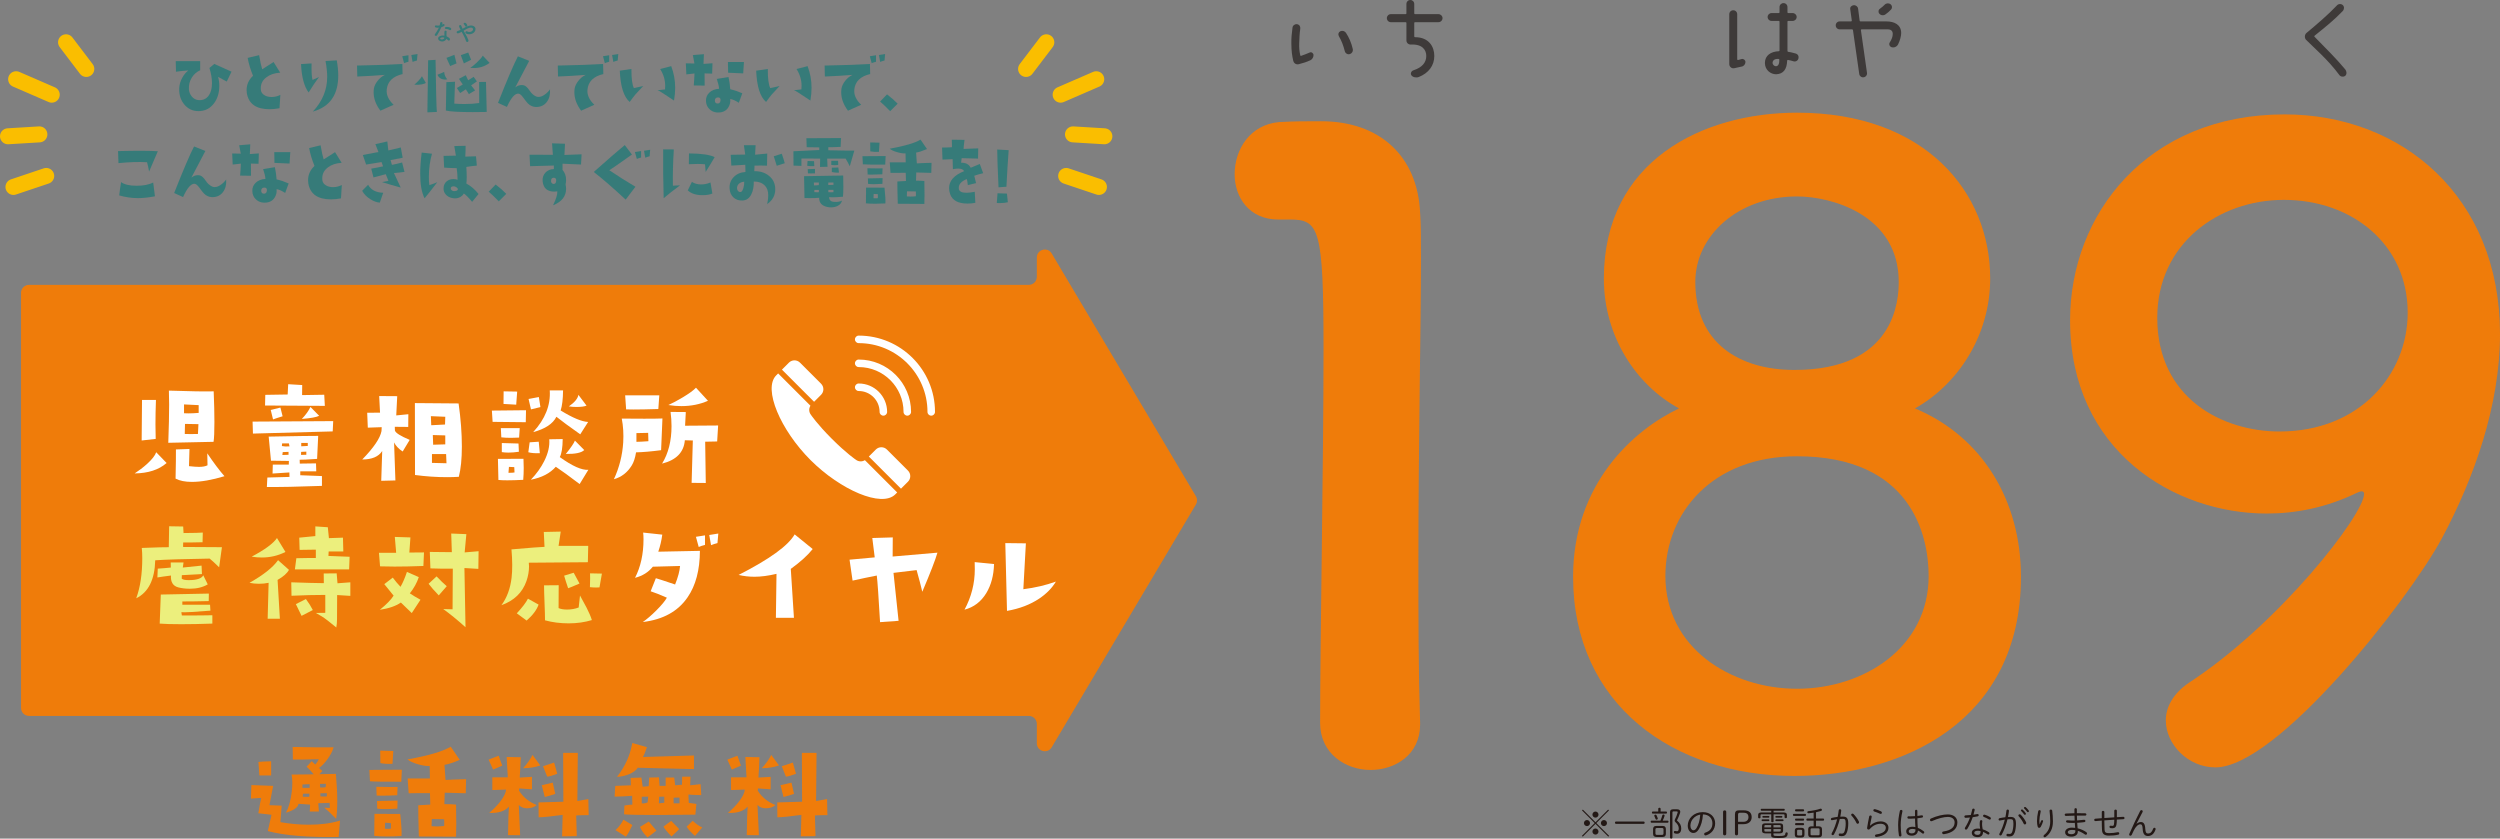 <?xml version="1.0" encoding="UTF-8"?><svg id="_イヤー_2" xmlns="http://www.w3.org/2000/svg" width="730.352" height="244.993" viewBox="0 0 730.352 244.993"><rect x="0" y="0" width="730.352" height="244.993" fill="#808080" stroke="none"/><g id="_イヤー_5"><g><path d="M349.381,144.993l-42.142-70.948c-1.211-2.039-4.339-1.18-4.339,1.192v5.65c0,1.288-1.045,2.333-2.333,2.333H8.477c-1.288,0-2.333,1.044-2.333,2.333v121.262c0,1.288,1.044,2.333,2.333,2.333H300.567c1.288,0,2.333,1.044,2.333,2.333v5.65c0,2.372,3.128,3.231,4.339,1.191l42.142-70.948c.436-.734,.436-1.649,0-2.383Z" fill="#ef7c0a"/><g><path d="M99.336,239.715l-.405,4.793c-8.957,.157-15.854-.416-20.693-1.722l1.08-4.76-3.848-.439c.359-2.161,.641-3.657,.844-4.49l-3.004,.203,.135-3.95,6.347,.236-1.081,5.638,3.579,.135-.372,4.827c2.836,.496,5.604,.743,8.304,.743,3.556,0,6.594-.405,9.115-1.215Zm-20.12-13.166h-3.443l-.27-3.949c.585-.09,1.823-.157,3.713-.203v4.152Zm18.972,12.659c-1.463-1.53-2.622-2.61-3.477-3.24l1.654,.067c-.023-.765-.045-1.261-.067-1.485l-3.308,.101,.169,2.431h-2.667l.102-2.025-3.41-.236c-.067,1.013-1.283,1.88-3.646,2.6,.81-1.485,1.372-3.488,1.688-6.009,.247-2.003,.236-3.713-.034-5.131,2.048-.022,4.197-.045,6.448-.067-.877-1.058-1.565-1.801-2.059-2.228l1.485-1.62,1.013,.979c.427-.404,.776-.922,1.046-1.553-3.894,.113-6.414,.146-7.561,.102l-.067-3.68c5.04,.113,9.024,.146,11.95,.102-.248,.99-.805,2.099-1.671,3.325-.867,1.227-1.728,2.132-2.583,2.717l.979,.878-.911,.945,4.861-.102c.27,2.926,.405,5.582,.405,7.967,0,2.228-.113,3.95-.338,5.165Zm-7.731-9.047v-1.08c-.158,.022-.856,.057-2.093,.102v.979h2.093Zm-.067,2.6v-.912c-.765,.024-1.395,.034-1.89,.034l-.068,.878c.518,.022,.934,.033,1.249,.033,.338,0,.574-.011,.709-.033Zm4.827-3.781l-1.755,.034,.068,1.046c.787,.022,1.328-.011,1.62-.101l.067-.98Zm.27,3.68v-.945l-1.89,.034v.911c.337,.022,.663,.034,.979,.034,.337,0,.641-.012,.911-.034Z" fill="#ef7c0a"/><path d="M117.397,224.861l-.169,3.511c-4.861,.022-7.911-.022-9.148-.135l-.169-3.309,9.486-.067Zm-.101,19.377c-1.531,.089-2.937,.135-4.22,.135-1.418,0-2.667-.057-3.747-.169l.067-6.447,7.528,.033c.338,3.129,.461,5.278,.372,6.448Zm-1.148-14.348l-.101,2.431c-1.801,.091-3.264,.136-4.389,.136-.653,0-1.193-.012-1.62-.034l-.102-2.566c3.511,.067,5.581,.079,6.211,.033Zm0,3.983l-.067,2.363c-1.395,.09-2.577,.135-3.544,.135-.968,0-1.745-.045-2.33-.135l-.067-2.228,6.009-.136Zm-1.249-14.481l-.236,3.747c-1.35,.067-2.532,0-3.545-.202l-.034-3.647,3.814,.102Zm-.709,22.684c.045-.427,.045-.967,0-1.62l-1.688-.102-.068,1.756c.9,.045,1.485,.033,1.755-.034Zm21.976-14.448l-.101,4.119-6.144-.169-.101,3.342c1.462,0,2.599,.045,3.409,.135,.045,2.206,.068,4.097,.068,5.672,0,1.553-.023,2.79-.068,3.713l-10.87-.067c-.135-4.658-.192-7.697-.169-9.114l3.511-.203c0-.473-.017-1.182-.05-2.127-.034-.944-.051-1.35-.051-1.215-2.071-.022-4.141-.011-6.211,.034l-.304-4.321h6.515l-.067-3.646c-.856,.067-1.992-.102-3.41-.507-1.418-.405-2.442-.878-3.072-1.418,6.144-1.101,10.351-2.34,12.625-3.713l2.633,3.849c-1.891,.81-3.376,1.294-4.456,1.451l.304,4.422c1.148-.089,3.15-.168,6.009-.236Zm-6.414,13.672c.045-.427,.045-1.08,0-1.958l-3.612-.067-.067,2.093c.518,.046,1.024,.067,1.519,.067,.743,0,1.462-.044,2.16-.135Z" fill="#ef7c0a"/><path d="M146.727,223.68c-.63,.248-1.519,.63-2.667,1.147-.586-1.237-1.024-2.205-1.317-2.902l2.937-1.148,1.047,2.903Zm10.06,11.512c-.721,.63-1.666,.944-2.836,.944-.99,0-1.789-.325-2.397-.979l.405,8.845-3.545-.034c.068-4.456,.157-7.235,.27-8.338-1.17,1.351-3.094,1.97-5.772,1.856,1.125-.945,2.138-1.969,3.039-3.072,1.192-1.485,1.823-2.734,1.89-3.747l-4.017,.136v-3.714h4.524l-.337-5.941,4.118,.068-.135,3.308c-.045,1.059-.102,1.936-.169,2.633l3.578-.202v3.646l-3.713-.27-.067,.642c1.148,1.868,2.87,3.274,5.165,4.22Zm1.046-11.579c-1.508,.54-3.185,.811-5.03,.811,1.147-1.216,2.07-2.51,2.768-3.883l2.262,3.072Zm14.144,14.516c-1.485,0-2.7,.033-3.646,.102l.169,6.042-4.288,.067,.169-6.278c-3.286,.45-5.626,.687-7.021,.709l-.034-4.355,7.258-.202-.067-14.279h4.287l-.135,14.077,3.207-.574,.101,4.692Zm-9.756-6.212c-1.058,.384-2.082,.688-3.072,.912l-.877-3.443,3.207-.743,.742,3.274Zm.574-5.873c-1.306,.517-2.285,.799-2.937,.844l-1.215-3.038c1.26-.405,2.34-.765,3.241-1.08l.912,3.274Z" fill="#ef7c0a"/><path d="M204.863,232.288c-1.958-.045-3.207-.102-3.747-.169l.102,2.431,2.228,.304-.304,3.14c-4.411,.067-8.26,.101-11.545,.101-4.658,0-7.753-.067-9.283-.202l.102-2.565c1.058-.18,1.834-.271,2.329-.271l-.067-2.566c-1.666,.135-3.376,.214-5.131,.236l.203-3.14,4.557-.169-.067-2.16,3.14-.102,.371,2.667,1.755-.135,.169-2.532,2.836-.067,.169,2.498h1.789v-2.431h2.498l.27,2.262,1.992-.168,.067-2.363h2.431l-.102,2.531,3.039-.337,.202,3.207Zm-20.119,8.743c-.653,1.44-1.283,2.577-1.89,3.409l-3.039-1.924c1.058-.99,1.823-2.015,2.296-3.072l2.633,1.587Zm17.993-16.339l-16.44-.405c-.473,.788-1.373,1.44-2.7,1.958-1.103,.428-2.217,.664-3.342,.709,2.385-3.061,3.871-6.357,4.456-9.891l4.287,1.215c-.473,1.395-.867,2.353-1.182,2.869l14.921-.439v3.983Zm-10.971,17.959c-.991,.81-1.856,1.475-2.599,1.991-1.081-1.08-1.812-2.103-2.194-3.071l2.566-1.553,2.228,2.633Zm-2.397-9.925l-1.891,.034v1.924c.135,.022,.281,.034,.439,.034,.382,0,.81-.102,1.283-.305l.169-1.688Zm4.692,1.789v-1.789l-1.485,.034-.101,1.924c.18-.022,.709-.078,1.586-.169Zm4.355,7.697l-2.228,2.16c-1.328-1.373-2.116-2.341-2.363-2.903l2.262-1.654c.157,.181,.934,.98,2.33,2.397Zm.101-7.528v-1.688l-1.722,.033v1.654c.427-.022,1.001-.022,1.722,0Zm6.65,7.021l-2.127,2.498c-1.238-1.08-2.048-1.98-2.431-2.7l1.755-1.722c1.148,1.058,2.082,1.699,2.802,1.924Z" fill="#ef7c0a"/><path d="M216.47,223.68c-.63,.248-1.519,.63-2.667,1.147-.585-1.237-1.024-2.205-1.316-2.902l2.937-1.148,1.047,2.903Zm10.06,11.512c-.721,.63-1.666,.944-2.836,.944-.99,0-1.789-.325-2.396-.979l.405,8.845-3.545-.034c.068-4.456,.157-7.235,.27-8.338-1.17,1.351-3.094,1.97-5.772,1.856,1.125-.945,2.138-1.969,3.038-3.072,1.192-1.485,1.823-2.734,1.89-3.747l-4.017,.136v-3.714h4.523l-.337-5.941,4.118,.068-.135,3.308c-.045,1.059-.102,1.936-.169,2.633l3.578-.202v3.646l-3.713-.27-.067,.642c1.148,1.868,2.87,3.274,5.165,4.22Zm1.046-11.579c-1.508,.54-3.185,.811-5.03,.811,1.147-1.216,2.07-2.51,2.768-3.883l2.262,3.072Zm14.144,14.516c-1.485,0-2.7,.033-3.646,.102l.169,6.042-4.288,.067,.169-6.278c-3.286,.45-5.627,.687-7.021,.709l-.034-4.355,7.258-.202-.067-14.279h4.287l-.135,14.077,3.207-.574,.101,4.692Zm-9.756-6.212c-1.058,.384-2.082,.688-3.072,.912l-.877-3.443,3.207-.743,.742,3.274Zm.574-5.873c-1.306,.517-2.285,.799-2.937,.844l-1.215-3.038c1.26-.405,2.34-.765,3.241-1.08l.912,3.274Z" fill="#ef7c0a"/></g><g><path d="M470.088,244.184l-.237,.236-3.741-3.731-3.723,3.731-.236-.236,3.722-3.732-3.702-3.702,.237-.236,3.702,3.702,3.702-3.702,.236,.236-3.702,3.702,3.742,3.732Zm-5.578-3.732c0,.484-.405,.889-.889,.889s-.889-.404-.889-.889c0-.483,.405-.888,.889-.888s.889,.404,.889,.888Zm2.478-2.478c0,.483-.404,.889-.889,.889-.483,0-.888-.405-.888-.889s.404-.889,.888-.889c.484,0,.889,.405,.889,.889Zm0,4.956c0,.483-.404,.889-.889,.889-.483,0-.888-.405-.888-.889s.404-.889,.888-.889c.484,0,.889,.405,.889,.889Zm2.478-2.478c0,.484-.405,.889-.889,.889s-.889-.404-.889-.889c0-.483,.405-.888,.889-.888s.889,.404,.889,.888Z" fill="#231815"/><path d="M480.156,239.997c.218,0,.316,.168,.316,.346,0,.168-.099,.346-.316,.346h-8.046c-.207,0-.315-.178-.315-.346,0-.178,.108-.346,.315-.346h8.046Z" fill="#231815"/><path d="M487.164,239.741c.188,0,.286,.147,.286,.306,0,.148-.099,.306-.286,.306h-4.67c-.188,0-.276-.157-.276-.306,0-.158,.089-.306,.276-.306h2.587c.227-.523,.425-1.097,.543-1.53,.049-.188,.188-.267,.325-.267,.198,0,.405,.168,.336,.414-.128,.444-.325,.918-.543,1.383h1.422Zm-.444-2.666c.188,0,.286,.148,.286,.306,0,.148-.099,.307-.286,.307h-3.86c-.188,0-.276-.158-.276-.307,0-.157,.089-.306,.276-.306h1.58v-.79c0-.207,.178-.316,.346-.316,.178,0,.345,.108,.345,.316v.79h1.59Zm-2.765,7.443c-.642-.01-1.017-.246-1.026-.928v-1.382c0-.572,.276-.928,1.026-.928h1.688c.75,0,1.026,.355,1.026,.928v1.382c0,.573-.276,.928-1.026,.928h-1.688Zm.326-5.538c.02,.05,.02,.099,.02,.139,0,.217-.178,.355-.355,.355-.128,0-.257-.079-.306-.247-.089-.267-.197-.562-.316-.78-.029-.059-.039-.108-.039-.158,0-.188,.168-.306,.336-.306,.128,0,.246,.06,.325,.197,.099,.197,.257,.543,.336,.8Zm1.214,4.927c.326,0,.475-.108,.484-.444v-1.126c0-.315-.129-.444-.484-.444h-1.392c-.355,0-.483,.129-.483,.444v1.126c0,.315,.128,.444,.483,.444h1.392Zm4.443-7.483c.622,0,.938,.296,.938,.731,0,.108-.029,.237-.069,.365-.236,.721-.543,1.461-.908,2.172,.929,.78,1.254,1.441,1.254,2.33,0,1.007-.444,1.55-1.204,1.55-.228,0-.444-.029-.672-.099-.197-.05-.286-.207-.286-.365,0-.178,.118-.355,.336-.355,.039,0,.079,.01,.118,.019,.168,.04,.316,.069,.494,.069,.296,0,.493-.237,.493-.819,0-.632-.276-1.215-.947-1.826-.168-.148-.247-.307-.247-.484,0-.118,.039-.247,.108-.385,.306-.593,.572-1.264,.74-1.876,.021-.079,.04-.147,.04-.197,0-.148-.099-.217-.326-.217h-.839c-.286,0-.375,.089-.375,.365v7.275c0,.208-.178,.316-.346,.316-.178,0-.355-.108-.355-.316v-7.385c0-.592,.257-.868,.938-.868h1.116Z" fill="#231815"/><path d="M493.058,241.212c0-2.083,1.748-3.959,4.384-3.959,2.261,0,3.623,1.412,3.623,3.277,0,1.728-1.076,3.022-2.636,3.505-.06,.019-.119,.029-.168,.029-.257,0-.405-.197-.405-.404,0-.178,.099-.346,.346-.425,1.353-.424,2.063-1.312,2.063-2.705,0-1.451-.968-2.576-2.765-2.607-.108,1.817-.572,3.327-1.204,4.324-.543,.859-1.036,1.096-1.6,1.096-.839,0-1.639-.74-1.639-2.132Zm2.518-2.844c-.425,.237-.79,.553-1.076,.938-.188,.246-.336,.513-.454,.8-.138,.365-.188,.721-.207,1.105,0,.819,.404,1.343,.858,1.343,.316,0,.603-.129,.929-.651,.562-.909,.977-2.251,1.086-3.92-.405,.069-.78,.188-1.136,.385Z" fill="#231815"/><path d="M503.379,237.203c0-.296,.178-.464,.465-.464,.276,0,.464,.168,.464,.464v6.368c0,.296-.188,.474-.464,.474-.287,0-.465-.178-.465-.474v-6.368Z" fill="#231815"/><path d="M509.397,236.73c1.609,0,2.34,.731,2.34,2.004,0,1.225-.898,2.044-2.399,2.044h-1.579v2.794c0,.296-.189,.474-.454,.474-.287,0-.455-.178-.455-.474v-5.607c0-.889,.336-1.234,1.185-1.234h1.362Zm-.06,3.347c.908,0,1.461-.513,1.461-1.343,0-.839-.444-1.293-1.401-1.293h-1.146c-.315,0-.493,.207-.493,.533v2.103h1.579Z" fill="#231815"/><path d="M517.452,236.849h-2.814c-.188,0-.276-.148-.276-.287,0-.147,.089-.286,.276-.286h6.486c.197,0,.286,.139,.286,.286,0,.139-.089,.287-.286,.287h-2.991v.503h2.952c.711,0,.947,.286,.947,.721v.682c0,.188-.168,.276-.346,.276-.167,0-.345-.089-.345-.276v-.593c0-.178-.079-.267-.365-.267h-2.844v2.063c0,.168-.168,.257-.336,.257-.178,0-.345-.089-.345-.257v-2.063h-2.774c-.286,0-.365,.089-.365,.267v.642c0,.188-.168,.276-.346,.276-.168,0-.346-.089-.346-.276v-.73c0-.435,.237-.721,.948-.721h2.883v-.503Zm-2.587,3.03c-.168,0-.247-.128-.247-.257,0-.128,.079-.257,.247-.257h1.797c.178,0,.257,.129,.257,.257,0,.129-.079,.257-.257,.257h-1.797Zm3.238,3.969c0,.306,.157,.385,1.56,.385,1.648,0,1.856-.128,1.925-.769,.021-.208,.178-.307,.336-.307,.188,0,.365,.129,.346,.365-.089,1.027-.543,1.304-2.597,1.304-1.975,0-2.241-.197-2.241-.819v-.543h-1.648c-.572-.01-1.017-.129-1.026-.79v-1.372c0-.533,.306-.78,1.026-.78h4.107c.731,0,1.026,.247,1.026,.78v1.372c0,.543-.296,.79-1.026,.79h-1.787v.385Zm-3.001-4.966c-.168,0-.247-.128-.247-.257,0-.128,.079-.257,.247-.257h1.56c.178,0,.257,.129,.257,.257,0,.129-.079,.257-.257,.257h-1.56Zm.77,2.152c-.326,0-.425,.089-.425,.315v.365h1.984v-.681h-1.56Zm-.425,1.175v.425c0,.227,.099,.315,.425,.315h1.56v-.74h-1.984Zm2.656-.494h2.122v-.365c0-.227-.089-.315-.435-.315h-1.688v.681Zm0,1.234h1.688c.247-.01,.425-.019,.435-.315v-.425h-2.122v.74Zm.79-4.067c-.168,0-.247-.128-.247-.257,0-.128,.079-.257,.247-.257h1.579c.168,0,.247,.129,.247,.257,0,.129-.079,.257-.247,.257h-1.579Zm0,.997c-.168,0-.247-.128-.247-.257,0-.128,.079-.257,.247-.257h1.915c.168,0,.257,.129,.257,.257,0,.129-.089,.257-.257,.257h-1.915Z" fill="#231815"/><path d="M524.059,238.368c-.188,0-.276-.157-.276-.306,0-.158,.089-.306,.276-.306h3.277c.188,0,.286,.147,.286,.306,0,.148-.099,.306-.286,.306h-3.277Zm1.204,6.309c-.582-.01-.918-.188-.928-.819v-1.204c0-.553,.267-.819,.928-.819h.958c.69,0,.938,.267,.938,.819v1.204c0,.553-.247,.819-.928,.819h-.968Zm-.592-7.641c-.189,0-.276-.158-.276-.307,0-.158,.088-.306,.276-.306h2.103c.188,0,.286,.147,.286,.306,0,.148-.099,.307-.286,.307h-2.103Zm0,2.715c-.189,0-.276-.158-.276-.307,0-.157,.088-.306,.276-.306h2.103c.188,0,.286,.148,.286,.306,0,.148-.099,.307-.286,.307h-2.103Zm0,1.322c-.189,0-.276-.157-.276-.306,0-.158,.088-.306,.276-.306h2.103c.188,0,.286,.147,.286,.306,0,.148-.099,.306-.286,.306h-2.103Zm1.451,3.012c.236,0,.365-.069,.365-.326v-1.007c0-.228-.089-.326-.365-.326h-.751c-.276,0-.365,.099-.365,.326v1.007c0,.228,.089,.326,.365,.326h.751Zm5.134-2.686c.721,0,1.026,.276,1.026,.879v1.48c0,.603-.306,.879-1.026,.879h-1.995c-.632-.01-1.007-.188-1.017-.879v-1.48c0-.603,.307-.879,1.017-.879h.573v-1.648h-1.837c-.197,0-.296-.158-.296-.316s.099-.316,.296-.316h1.837v-1.708c-.504,.079-1.007,.147-1.461,.188-.247,.02-.386-.148-.386-.316,0-.147,.109-.296,.336-.315,1.096-.099,2.537-.375,3.445-.701,.05-.019,.099-.029,.139-.029,.207,0,.355,.178,.355,.355,0,.138-.079,.276-.286,.335-.405,.119-.909,.247-1.441,.355v1.837h2.072c.198,0,.297,.157,.297,.316s-.099,.316-.297,.316h-2.072v1.648h.721Zm-.129,2.626c.306-.01,.444-.069,.454-.395v-1.244c0-.286-.089-.396-.454-.396h-1.728c-.375,0-.464,.109-.464,.396v1.244c0,.286,.089,.395,.464,.395h1.728Z" fill="#231815"/><path d="M535.784,243.749c-.089,.168-.237,.237-.365,.237-.188,0-.355-.139-.355-.336,0-.069,.019-.148,.069-.228,.642-1.135,1.185-2.576,1.56-4.077-.483,.069-.978,.158-1.402,.257-.039,.01-.078,.02-.108,.02-.197,0-.315-.158-.315-.325,0-.158,.108-.326,.325-.376,.484-.118,1.076-.207,1.659-.276,.138-.621,.236-1.253,.306-1.875,.02-.247,.197-.365,.375-.365,.197,0,.396,.147,.365,.424-.059,.583-.157,1.165-.276,1.758,.276-.019,.523-.03,.751-.03,1.125,0,1.579,.484,1.579,2.024,0,.889-.139,1.866-.365,2.498-.317,.878-.79,1.194-1.55,1.194-.188,0-.385-.01-.573-.05-.217-.039-.306-.197-.306-.365,0-.207,.158-.414,.435-.365,.158,.029,.267,.04,.414,.04,.425,0,.691-.148,.859-.652,.207-.611,.336-1.471,.336-2.3,0-1.165-.218-1.362-.81-1.362-.286,0-.593,.019-.918,.039-.396,1.639-.987,3.219-1.688,4.492Zm7.266-3.752c.04,.079,.05,.158,.05,.228,0,.257-.207,.435-.415,.435-.138,0-.276-.079-.355-.267-.296-.682-.908-1.59-1.411-2.103-.079-.089-.119-.177-.119-.256,0-.188,.178-.346,.376-.346,.099,0,.207,.039,.306,.128,.523,.494,1.273,1.52,1.569,2.182Z" fill="#231815"/><path d="M546.305,241.222c.889-.819,2.004-1.264,3.08-1.264,1.353,0,2.311,.76,2.311,1.836,0,1.442-1.234,2.419-3.465,2.715-.307,.03-.475-.167-.475-.365,0-.168,.129-.335,.386-.375,1.895-.257,2.783-.947,2.783-1.965,0-.7-.582-1.145-1.54-1.145-1.105,0-2.182,.444-3.149,1.54-.099,.108-.227,.158-.355,.158-.236,0-.464-.189-.424-.504,.158-1.026,.375-2.241,.612-3.317,.039-.207,.207-.306,.375-.306,.207,0,.404,.158,.346,.434-.198,.868-.376,1.767-.504,2.547l.02,.01Zm3.209-4.196c.188,.089,.267,.247,.267,.386,0,.197-.139,.365-.355,.365-.069,0-.148-.02-.237-.06-.493-.247-1.125-.474-1.6-.622-.217-.069-.316-.217-.316-.365,0-.178,.148-.346,.395-.346,.05,0,.099,.01,.148,.021,.483,.118,1.145,.345,1.698,.621Z" fill="#231815"/><path d="M555.409,236.602c.218,0,.425,.158,.365,.444-.315,1.362-.503,2.764-.503,4.008,0,1.136,.099,2.103,.217,2.834,.059,.315-.157,.493-.365,.493-.168,0-.336-.108-.375-.355-.138-.78-.227-1.768-.227-2.982,0-1.264,.177-2.676,.503-4.127,.04-.217,.207-.315,.385-.315Zm4.739,1.264v.503c.425-.049,.839-.108,1.204-.178,.286-.059,.444,.139,.444,.326,0,.148-.089,.296-.286,.336-.425,.089-.889,.157-1.353,.207,0,.928,.029,1.856,.118,2.784,.563,.217,1.145,.553,1.718,.997,.119,.089,.158,.207,.158,.315,0,.198-.158,.386-.346,.386-.079,0-.157-.021-.236-.089-.425-.355-.85-.632-1.254-.84-.04,.879-.711,1.52-1.768,1.52-1.046,0-1.658-.454-1.658-1.303,0-.682,.622-1.304,1.826-1.304,.276,0,.553,.03,.849,.099-.068-.839-.089-1.668-.099-2.507-.493,.039-.967,.059-1.411,.059-.178,0-.346-.01-.514-.019-.217-.019-.316-.178-.316-.346,0-.178,.119-.355,.376-.346,.147,.011,.296,.021,.454,.021,.434,0,.918-.021,1.401-.06v-1.52c0-.227,.178-.346,.346-.346,.178,0,.346,.119,.346,.346v.958Zm-.543,4.512v-.069c-.316-.099-.612-.148-.889-.148-.78,0-1.096,.316-1.096,.672,0,.424,.276,.632,.928,.632,.682,0,1.057-.375,1.057-1.086Z" fill="#231815"/><path d="M569.048,237.924c1.629,0,2.784,.898,2.784,2.33,0,1.768-1.254,3.061-3.938,3.445-.326,.04-.514-.188-.514-.414,0-.168,.108-.336,.355-.375,2.398-.326,3.287-1.343,3.287-2.656,0-.957-.721-1.599-1.975-1.599-1.135,0-2.853,.424-4.601,1.204-.089,.039-.167,.059-.236,.059-.237,0-.385-.188-.385-.386,0-.157,.089-.325,.315-.424,1.757-.78,3.554-1.186,4.906-1.186Z" fill="#231815"/><path d="M576.16,236.513c.04-.207,.197-.296,.355-.296,.217,0,.425,.167,.365,.454-.099,.434-.207,.878-.346,1.332,.365-.049,.731-.108,1.067-.178,.296-.059,.464,.119,.464,.307,0,.157-.108,.325-.355,.375-.454,.089-.928,.168-1.411,.237-.405,1.185-.939,2.379-1.56,3.386-.099,.168-.246,.237-.385,.237-.188,0-.355-.139-.355-.346,0-.079,.029-.178,.089-.276,.562-.879,1.047-1.866,1.422-2.912-.425,.039-.85,.068-1.234,.088-.267,.011-.404-.177-.404-.365,0-.178,.118-.345,.365-.355,.454-.019,.978-.049,1.521-.108,.157-.522,.296-1.046,.404-1.579Zm2.182,4.284c0-.424,.03-.651,.089-.928,.04-.197,.197-.286,.346-.286,.188,0,.385,.147,.346,.375-.05,.286-.079,.454-.079,.829,0,.267,.029,.721,.178,1.482,.582,.178,1.194,.454,1.768,.829,.157,.099,.217,.236,.217,.355,0,.197-.148,.365-.346,.365-.069,0-.147-.02-.227-.079-.425-.296-.879-.533-1.313-.721v.099c0,1.026-.711,1.441-1.54,1.441-1.165,0-1.737-.523-1.737-1.283,0-.651,.572-1.225,1.836-1.225,.188,0,.395,.019,.603,.05-.099-.573-.139-1.007-.139-1.304Zm.257,2.261c0-.099-.01-.188-.019-.276-.247-.059-.474-.089-.691-.089-.829,0-1.115,.257-1.115,.583,0,.355,.247,.622,1.007,.622,.444,0,.819-.208,.819-.84Zm2.774-4.363c.168,.108,.247,.257,.247,.395,0,.188-.148,.355-.346,.355-.079,0-.168-.019-.257-.079-.454-.276-.997-.543-1.441-.69-.178-.06-.247-.188-.247-.326,0-.178,.139-.355,.365-.355,.05,0,.099,.01,.148,.019,.454,.129,1.086,.405,1.53,.682Z" fill="#231815"/><path d="M584.78,243.848c-.089,.168-.237,.237-.365,.237-.188,0-.355-.139-.355-.336,0-.069,.019-.148,.069-.228,.642-1.135,1.185-2.576,1.56-4.077-.484,.069-.978,.158-1.402,.257-.039,.01-.079,.019-.108,.019-.197,0-.315-.157-.315-.325,0-.158,.108-.326,.325-.375,.484-.119,1.076-.208,1.659-.276,.138-.622,.236-1.254,.306-1.876,.02-.247,.197-.365,.375-.365,.197,0,.396,.147,.365,.424-.059,.583-.158,1.165-.276,1.758,.276-.02,.523-.029,.75-.029,1.126,0,1.58,.483,1.58,2.023,0,.889-.139,1.866-.365,2.498-.316,.878-.79,1.194-1.55,1.194-.188,0-.386-.01-.573-.05-.217-.039-.306-.197-.306-.365,0-.207,.158-.414,.435-.365,.158,.03,.267,.04,.414,.04,.425,0,.691-.148,.859-.652,.207-.611,.336-1.471,.336-2.3,0-1.165-.218-1.362-.81-1.362-.287,0-.593,.019-.919,.039-.395,1.639-.986,3.219-1.688,4.492Zm7.118-3.652c.039,.078,.049,.157,.049,.227,0,.257-.207,.434-.414,.434-.139,0-.276-.079-.355-.267-.297-.682-.908-1.59-1.412-2.103-.079-.089-.118-.178-.118-.257,0-.188,.178-.346,.375-.346,.099,0,.207,.039,.306,.128,.523,.494,1.274,1.52,1.57,2.183Zm-1.501-3.456c0-.147,.139-.276,.296-.276,.069,0,.139,.019,.208,.079,.296,.247,.642,.642,.868,.968,.06,.079,.079,.158,.079,.227,0,.178-.138,.307-.296,.307-.089,0-.178-.04-.247-.139-.247-.355-.562-.701-.81-.947-.069-.069-.099-.148-.099-.218Zm.889-.721c0-.147,.138-.276,.296-.276,.069,0,.148,.019,.218,.079,.256,.218,.632,.622,.849,.928,.05,.079,.079,.148,.079,.228,0,.168-.139,.306-.286,.306-.079,0-.158-.039-.228-.128-.227-.306-.582-.701-.829-.928-.069-.069-.099-.139-.099-.208Z" fill="#231815"/><path d="M595.857,240.816c.168-.335,.306-.661,.425-.997,.059-.167,.178-.236,.296-.236,.148,0,.296,.108,.296,.296,0,.029-.01,.069-.019,.108-.138,.464-.375,1.018-.651,1.54-.118,.218-.296,.326-.464,.326-.188,0-.375-.128-.454-.385-.119-.355-.197-.997-.197-1.6,0-.79,.118-1.846,.354-2.863,.05-.227,.228-.335,.396-.335,.207,0,.395,.157,.325,.454-.227,.947-.375,2.073-.375,2.665,0,.454,.021,.829,.05,1.026h.019Zm3.288-4.314c.177,0,.365,.108,.395,.346,.118,.918,.207,2.093,.207,3.119,0,2.093-.75,3.495-2.083,4.512-.108,.079-.227,.118-.325,.118-.198,0-.346-.147-.346-.325,0-.129,.059-.267,.227-.396,1.076-.829,1.737-2.132,1.737-3.909,0-.997-.078-2.103-.197-3.061-.029-.257,.178-.404,.386-.404Z" fill="#231815"/><path d="M606.74,236.957v.612c.839-.011,1.669,0,2.399,.02,.256,.01,.385,.188,.385,.355,0,.178-.129,.335-.385,.335-.711-.019-1.54-.019-2.39-.01,.01,.475,.03,.939,.05,1.412,.701-.04,1.382-.108,1.994-.188,.286-.04,.444,.158,.444,.346,0,.157-.108,.316-.326,.345-.651,.089-1.353,.148-2.073,.188,.029,.543,.069,1.075,.118,1.608,.929,.218,1.787,.603,2.518,1.107,.168,.118,.237,.267,.237,.404,0,.207-.148,.375-.355,.375-.089,0-.188-.029-.286-.099-.632-.454-1.333-.819-2.063-1.046,.01,.078,.01,.157,.01,.246,0,.939-.839,1.451-1.846,1.451-1.254,0-1.857-.522-1.857-1.303,0-.711,.74-1.333,1.955-1.333,.325,0,.651,.019,.978,.069-.05-.483-.079-.968-.109-1.451-.256,.01-.503,.01-.76,.01-.553,0-1.096-.029-1.432-.079-.247-.039-.365-.197-.365-.355,0-.188,.158-.365,.435-.336,.336,.04,.849,.079,1.333,.079,.246,0,.493,0,.75-.01-.029-.474-.039-.947-.05-1.422-.878,.021-1.737,.05-2.468,.079-.257,.01-.395-.168-.395-.345,0-.168,.118-.346,.375-.355,.731-.04,1.589-.069,2.468-.089v-1.145c0-.228,.178-.336,.355-.336s.355,.108,.355,.336v.523Zm-.444,5.864c0-.099,0-.178-.01-.276-.326-.059-.671-.089-1.017-.089-.8,0-1.185,.286-1.185,.661,0,.336,.236,.593,1.086,.593,.651,0,1.125-.287,1.125-.889Z" fill="#231815"/><path d="M618.416,238.733c.612-.039,1.225-.068,1.836-.108,.267-.019,.405,.168,.405,.355,0,.168-.108,.336-.336,.346-.632,.029-1.274,.069-1.905,.108-.01,.691-.05,1.145-.118,1.52-.119,.691-.464,1.017-1.215,1.017-.178,0-.385-.02-.513-.049-.218-.04-.316-.208-.316-.365,0-.188,.158-.386,.435-.326,.118,.02,.236,.04,.375,.04,.296,0,.444-.089,.504-.405,.059-.336,.089-.74,.099-1.392-.968,.059-1.935,.128-2.903,.197v.296c0,.908,.03,1.777,.069,2.488,.04,.671,.336,.938,1.254,.938,.908,0,1.748-.079,2.557-.267,.307-.069,.484,.148,.484,.355,0,.158-.099,.316-.307,.365-.878,.207-1.728,.276-2.744,.276-1.343,0-1.925-.514-1.994-1.579-.05-.78-.069-1.609-.069-2.548v-.267c-.602,.05-1.204,.1-1.807,.148-.267,.019-.404-.158-.404-.346,0-.168,.118-.335,.346-.355,.621-.049,1.243-.099,1.865-.147v-1.797c0-.237,.188-.346,.375-.346s.375,.108,.375,.346v1.747c.968-.069,1.935-.138,2.903-.197v-1.925c0-.228,.188-.336,.375-.336s.375,.108,.375,.336v1.875Z" fill="#231815"/><path d="M624.166,240.679c.424-.355,.839-.533,1.283-.533,.76,0,1.204,.543,1.273,1.965,.05,1.086,.306,1.392,.819,1.392,.603,0,1.115-.355,1.481-1.401,.068-.197,.217-.286,.365-.286,.178,0,.355,.138,.355,.375,0,.049-.011,.108-.03,.178-.513,1.392-1.293,1.865-2.201,1.865-.889,0-1.482-.522-1.55-2.053-.05-1.086-.257-1.373-.731-1.373-.612,0-1.343,.741-1.866,1.807-.148,.297-.385,.84-.593,1.264-.099,.188-.257,.276-.404,.276-.188,0-.355-.138-.355-.345,0-.06,.019-.129,.049-.208,.978-2.221,2.162-4.778,3.17-6.703,.089-.168,.227-.237,.354-.237,.198,0,.396,.148,.396,.365,0,.069-.019,.139-.06,.218l-1.776,3.426,.019,.01Z" fill="#231815"/></g><g><g><path d="M400.39,224.935c-7.241,0-14.732-4.744-14.732-13.733,0-23.222,.999-76.406,.999-109.366,0-34.957-1.248-37.703-9.738-37.703h-3.496c-8.49,0-12.734-6.492-12.734-13.234,0-7.241,4.495-14.482,12.984-15.232,4.994-.25,6.992-.25,12.235-.25,17.229,0,28.216,10.238,28.965,26.718,.249,3.246,.249,7.74,.249,13.233,0,19.976-.749,53.435-.749,89.142,0,15.48,0,31.212,.5,46.692v.5c0,8.739-7.241,13.233-14.483,13.233Z" fill="#ef7c0a"/><path d="M590.403,168.504c0,42.448-34.707,58.179-66.169,58.179-35.207,0-64.671-20.725-64.671-58.179,0-27.217,17.729-42.947,30.962-49.19-12.484-6.741-21.973-20.974-21.973-37.953,0-34.458,28.965-48.441,56.431-48.441,37.454,0,56.432,23.222,56.432,48.441,0,16.729-9.488,30.962-21.974,37.953,19.726,8.24,30.962,26.968,30.962,49.19Zm-65.42-35.207c-24.72,0-38.453,16.48-38.453,34.957,0,20.975,18.977,32.96,38.453,32.96s38.453-11.985,38.453-32.96c0-11.735-4.994-34.957-38.453-34.957Zm0-75.907c-17.229,0-29.714,11.486-29.714,24.97,0,17.977,12.984,25.718,28.965,25.718,29.464,0,30.463-20.475,30.463-25.718,0-19.477-19.477-24.97-29.714-24.97Z" fill="#ef7c0a"/><path d="M632.721,210.452c0-3.745,1.997-7.74,6.741-10.986,26.468-17.229,51.188-49.189,51.188-55.183,0-.499-.249-.749-.749-.749-.499,0-.749,.25-1.498,.5-8.739,4.244-17.729,5.992-26.218,5.992-26.967,0-57.43-18.228-57.43-56.431,0-30.963,22.473-60.177,62.673-60.177,34.208,0,62.924,23.971,62.924,64.172,0,20.725-7.491,41.948-16.98,59.677-9.988,18.477-48.191,66.918-66.169,66.918-7.99,0-14.482-6.741-14.482-13.733Zm34.458-152.063c-18.978,0-36.955,12.734-36.955,34.458,0,23.471,18.977,33.209,35.706,33.209,23.472,0,37.454-16.73,37.454-34.708,0-19.976-16.23-32.959-36.205-32.959Z" fill="#ef7c0a"/></g><g><path d="M377.256,12.674c-.028-1.556,.113-2.914,.339-4.64,.085-.622,.735-1.075,1.358-.962,.735,.142,.99,.765,.905,1.358-.198,1.272-.255,2.744-.311,4.328-.028,1.273,.056,2.235,.311,3.394,0,.113,.113,.198,.226,.17,.99-.34,1.5-.537,2.546-.99,.481-.227,1.046,.17,1.103,.707,.028,.651-.368,1.33-.962,1.585-1.188,.509-1.697,.707-3.338,1.131-.962,.227-1.528-.48-1.641-1.046-.339-1.585-.509-2.688-.537-5.036Zm13.862-2.149c-.283-.51-.085-1.132,.424-1.387,.594-.283,1.301-.085,1.669,.453,.905,1.357,1.613,3.026,1.98,4.695,.17,.68-.226,1.33-.905,1.528-.623,.169-1.245-.227-1.415-.849-.424-1.642-.905-2.971-1.754-4.441Z" fill="#3e3a39"/><path d="M410.871,6.677c0-.113-.113-.198-.227-.198h-4.328c-.65,0-1.16-.537-1.16-1.188,0-.622,.51-1.159,1.16-1.159h4.328c.113,0,.227-.085,.227-.198V1.16c0-.65,.509-1.16,1.16-1.16,.622,0,1.131,.51,1.131,1.16V3.933c0,.113,.113,.198,.227,.198h6.847c.65,0,1.188,.537,1.188,1.159,0,.651-.537,1.188-1.188,1.188h-6.847c-.113,0-.227,.085-.227,.198v3.988c0,.113,.113,.198,.227,.198,4.046,0,5.63,2.772,5.63,5.488,0,2.801-1.669,5.008-4.526,6.139-.707,.283-1.754,.113-2.179-.509-.282-.368-.169-1.217,.68-1.471,2.404-.793,3.678-2.207,3.678-4.159,0-1.669-1.047-3.508-4.498-3.338-.736,.028-1.33-.51-1.302-1.274V6.677Z" fill="#3e3a39"/><path d="M507.51,4.159v13.183c0,.113,.113,.198,.227,.198,.283-.028,.735-.255,1.132-.311,.565-.085,1.075,.368,1.047,.934-.028,.65-.51,1.217-1.16,1.302l-2.179,.48c-.735,.113-1.386-.48-1.386-1.217V4.159c0-.651,.509-1.16,1.16-1.16,.65,0,1.159,.509,1.159,1.16Zm16.436,13.748c-.565-.169-1.019-.31-1.612-.396-.113-.028-.198,.057-.227,.17-.085,2.603-1.132,3.932-3.225,4.017-1.612,0-3.282-1.244-3.282-3.309,0-2.179,1.726-3.338,4.074-3.423,.113,0,.198-.085,.198-.227V6.337c0-.142-.085-.227-.198-.227h-2.122c-.65,0-1.16-.509-1.16-1.159,0-.623,.51-1.132,1.16-1.132h2.122c.113,0,.198-.113,.198-.227v-1.527c0-.65,.537-1.16,1.159-1.16,.651,0,1.16,.51,1.16,1.16v1.527c0,.113,.085,.227,.198,.227h1.329c.623,0,1.16,.509,1.16,1.132,0,.65-.537,1.159-1.16,1.159h-1.329c-.113,0-.198,.085-.198,.227V14.881c0,.142,.085,.226,.198,.254,.565,.085,1.047,.17,2.149,.481,.821,.227,1.019,.934,.85,1.499-.17,.623-.821,.99-1.443,.792Zm-6.11,.481c.085,.707,.65,.962,.99,.962,.707,0,1.018-.792,.99-1.924,0-.113-.113-.198-.227-.198-1.188-.085-1.726,.397-1.754,1.16Z" fill="#3e3a39"/><path d="M555.414,9.648c0,.849-.312,2.121-.905,3.309-.34,.679-1.132,1.047-1.839,.849-.595-.142-.934-.849-.623-1.358,.566-.905,.905-1.697,.905-2.574,0-.594-.31-1.301-1.471-1.301h-7.639c-.112,0-.197,.113-.197,.226,.226,1.5,1.357,9.506,1.782,12.505,.085,.622-.34,1.188-.962,1.272-.623,.113-1.217-.339-1.302-.934-.424-3.055-1.641-11.372-1.839-12.844-.028-.141-.142-.226-.254-.226h-3.621c-.651,0-1.16-.51-1.16-1.16s.509-1.16,1.16-1.16h3.338c.113,0,.198-.113,.198-.226-.113-.623-.311-2.264-.453-3.311-.113-.65,.34-1.103,.962-1.188,.65-.084,1.245,.368,1.33,.99,.169,1.16,.367,2.886,.452,3.509,.028,.141,.142,.226,.255,.226h7.581c2.235,0,4.301,.905,4.301,3.396Zm-4.611-5.432c-.538,.396-1.302,.311-1.754-.198-.397-.425-.34-1.132,.17-1.472,.509-.367,1.074-.849,1.386-1.188,.453-.453,1.188-.51,1.697-.113,.51,.396,.566,1.132,.113,1.584-.425,.453-1.018,.99-1.612,1.387Z" fill="#3e3a39"/><path d="M673.714,11.655c-.538-.566-.481-1.527,.113-2.036,2.716-2.235,6.562-5.545,8.911-8.063,.424-.48,1.272-.509,1.726-.028,.452,.453,.396,1.245-.085,1.727-2.518,2.631-5.008,4.61-8.204,7.186-.113,.085-.113,.197-.028,.282,2.971,2.999,6.677,6.733,9.024,9.591,.397,.537,.481,1.357,0,1.81-.48,.424-1.357,.339-1.726-.17-3.394-4.583-7.639-8.176-9.731-10.298Z" fill="#3e3a39"/></g></g><g><g><path d="M48.67,135.263c-2.263,1.98-5.375,2.995-9.336,3.042,1.273-.825,2.463-1.733,3.572-2.724,1.509-1.367,2.417-2.522,2.723-3.466l3.042,3.147Zm-3.112-18.425c-.094,2.57-.141,4.963-.141,7.179,0,1.485,.023,2.889,.07,4.209l-4.102,.46,.106-11.848h4.067Zm16.869-2.511c.142,3.466,.212,6.448,.212,8.947,0,2.853-.083,4.786-.248,5.8l-13.227,.283c.165-4.55,.248-8.287,.248-11.211,0-1.579-.024-2.923-.071-4.031,6.224,.212,10.585,.282,13.085,.212Zm3.147,24.791c-3.655,1.108-6.825,1.662-9.513,1.662-1.98,0-3.572-.318-4.774-.955,.094-4.055,.129-6.896,.106-8.523l3.961-.141-.142,5.021c1.25,.142,2.228,.212,2.935,.212,1.037,0,1.862-.153,2.475-.46l-.071-3.501c1.862,2.759,3.537,4.986,5.022,6.685Zm-7.533-18.496v-2.264c-.495,0-1.922-.07-4.279-.212v2.582c.401,.024,.837,.035,1.309,.035,.896,0,1.886-.047,2.971-.142Zm-.071,3.289l-3.925-.071-.071,2.936c.495,.023,1.073,.035,1.733,.035,.637,0,1.344-.012,2.122-.035,0-.165,.047-1.119,.142-2.864Z" fill="#fff"/><path d="M97.341,123.026l-.142,3.007-23.305,.636-.106-3.501,23.553-.142Zm-2.44-4.455l-17.47-.106,.071-3.112,6.542-.106,.141-3.006,4.103,.248-.036,2.936,6.472-.106,.177,3.254Zm-.849,23.376c-7.12,.259-12.483,.365-16.091,.318l.142-2.759,6.472-.177-.035-1.309-4.916,.318,.071-2.617h4.668l.036-1.061c-1.203-.023-2.948-.047-5.234-.071l-.672-7.037c1.791-.023,5.127-.083,10.008-.177,2.452-.047,3.937-.059,4.456-.036l-.318,6.72c-2.735,.19-4.433,.272-5.092,.248l.035,1.131,4.739-.07,.071,2.334h-4.668v1.132l6.33,.247v2.865Zm-11.493-20.335c-1.392,.424-2.323,.731-2.794,.919l-.672-2.758,2.829-.707,.637,2.546Zm2.016,8.806l-.177-.884h-1.98l-.071,.777c.566,.118,1.309,.154,2.228,.106Zm-.283,2.44v-.849l-1.698,.07-.106,.849,1.804-.07Zm5.198-.92l-1.52,.071-.036,.884c.118,0,.637-.012,1.556-.035v-.92Zm.424-1.662v-.884h-1.91v.99l1.91-.106Zm3.325-8.806c-.755,.401-2.441,.707-5.058,.92,1.179-1.25,2.016-2.417,2.511-3.502l2.546,2.582Z" fill="#fff"/><path d="M119.687,128.509l-2.051,3.394c-1.179-.778-2.016-1.662-2.511-2.652l.389,11.104-4.138,.106,.283-8.7c-1.061,1.65-3.006,2.476-5.835,2.476,3.348-3.442,5.222-6.2,5.623-8.275l.071-1.167c-1.462,.024-2.817,.071-4.067,.142l-.177-4.35c.731-.023,1.98-.036,3.749-.036l-.248-4.845,5.269,.035-.283,5.623,3.537-.354-.035,3.714-3.926-.036,.036,1.097c.188,.684,1.626,1.592,4.314,2.724Zm14.358,10.786c-1.085,.07-2.228,.105-3.43,.105-3.089,0-6.213-.212-9.372-.637l-.035-21.006c2.498,0,6.755,.035,12.767,.105,.637,4.504,.955,8.7,.955,12.59,0,3.584-.295,6.531-.884,8.842Zm-3.961-17.541l-4.208-.177,.106,2.652c.471,0,1.815-.071,4.031-.213l.071-2.263Zm.353,13.58l-.106-2.688h-4.138v2.582l4.244,.106Zm-.353-8.134l-3.643-.106c0,.189,.036,1.132,.106,2.829l3.537-.106c.023-1.131,.023-2.003,0-2.616Z" fill="#fff"/><path d="M153.671,119.844l-.071,3.501-9.69-.105-.212-3.289,9.973-.106Zm-.743,14.182c.047,.919,.071,1.815,.071,2.688,0,1.202-.048,2.357-.142,3.466-1.839,.095-3.395,.142-4.668,.142-1.061,0-1.921-.035-2.582-.106l-.141-6.153,7.462-.035Zm-1.097-8.947l-.177,2.758c-.849,.048-1.65,.071-2.405,.071-1.038,0-1.969-.047-2.793-.142l-.142-2.688h5.517Zm-.247,6.896c-1.108,.166-2.122,.248-3.041,.248-.708,0-1.356-.047-1.945-.142v-2.652l4.88,.142,.106,2.404Zm-.495-17.576l-.283,3.819c-.873-.047-2.11-.117-3.713-.212l.036-3.678,3.961,.07Zm-.778,23.624c0-.212-.024-.731-.071-1.556l-1.556-.071-.141,1.733c.895,0,1.485-.036,1.768-.106Zm7.391-5.623c-1.438,.048-2.558-.047-3.359-.283l.389-2.899,2.652-.177,.318,3.359Zm.177-13.474l-2.758,.672-.707-3.042c.259-.07,1.261-.259,3.006-.565l.46,2.936Zm14.004,18.318l-2.546,4.173c-2.971-2.263-5.293-3.948-6.967-5.057-1.674,1.909-4.103,3.171-7.285,3.784,1.65-1.721,2.947-3.525,3.89-5.411,1.155-2.286,1.65-4.421,1.485-6.401l3.925-.07c-.024,2.523-.307,4.279-.849,5.27,3.678,2.641,6.46,3.878,8.346,3.713Zm-.07-13.969l-2.299,3.607c-3.207-2.264-5.529-3.973-6.967-5.128-1.014,2.051-3.277,3.549-6.79,4.491,3.513-3.819,5.128-7.887,4.845-12.201h3.89c-.024,2.547-.26,4.504-.707,5.871,3.489,2.146,6.165,3.266,8.028,3.359Zm-1.132,8.204c-.826,.802-2.617,1.18-5.375,1.132,1.461-1.815,2.346-3.112,2.652-3.89l2.723,2.758Zm.672-12.979c-.613,.26-1.603,.389-2.971,.389-.802,0-1.533-.059-2.192-.177,1.65-1.131,2.582-2.251,2.793-3.359l2.37,3.147Z" fill="#fff"/><path d="M193.526,122.249l-.389,9.266c-2.853,.377-5.293,.589-7.321,.636-.26,1.627-.684,2.912-1.273,3.856-1.273,2.051-3.006,3.383-5.199,3.996,1.579-3.418,2.487-7.002,2.723-10.751,.142-2.452,0-4.774-.424-6.967l6.613,.035c2.428,0,4.185-.023,5.269-.07Zm-.919-6.755l-.283,3.996c-3.042,.095-5.446,.142-7.214,.142-.896,0-1.627-.012-2.193-.035l-.283-4.103h9.973Zm-3.183,13.403l-.071-2.441-3.43,.071v2.546c.731,0,1.897-.059,3.501-.177Zm20.37-4.598l-.283,4.668-3.501,.071,.177,12.059-4.138-.035,.354-12.377-2.334-.071c-.283,3.514-2.499,5.788-6.648,6.825,1.839-2.993,2.758-6.649,2.758-10.963,0-1.367-.094-2.746-.283-4.138l4.456,.035-.212,3.997,9.655-.071Zm-2.971-7.214c-2.334,1.037-4.928,1.556-7.78,1.556-1.25,0-2.511-.106-3.784-.318,1.25-.565,2.664-1.32,4.244-2.264,1.839-1.107,3.112-2.039,3.82-2.793l3.501,3.819Z" fill="#fff"/><path d="M64.831,159.863l-.813,5.871c-1.202-1.179-2.122-2.027-2.758-2.547-7.498,.119-12.802,.283-15.914,.495-.142,5.659-1.993,9.36-5.552,11.104,1.179-3.206,1.768-7.107,1.768-11.705,0-1.062-.047-2.062-.142-3.006,4.362-.165,6.99-.235,7.887-.213l.106-6.118,4.102,.071,.106,1.909c3.064-.022,4.939-.07,5.623-.141l-.071,2.829c-2.853,.07-4.739,.094-5.659,.07l-.035,1.309,11.352,.07Zm-4.138,10.857c-1.438,.849-3.183,1.273-5.234,1.273-1.226,0-2.346-.13-3.36-.39-1.556-.4-2.275-1.556-2.157-3.466-1.697,.213-3.018,.401-3.961,.566l.106-2.582,1.98-.142,1.839-.177-.036-1.485h3.749l-.212,1.485,5.481-.565,.106,2.475-5.871,.318-.036,1.025c.354,.283,1.026,.424,2.016,.424,2.381,0,3.807-.471,4.279-1.414l1.309,2.652Zm1.344,11.458c-3.372,.118-6.401,.177-9.088,.177-2.759,0-4.857-.059-6.295-.177l.318-8.487,14.04-.283-.036,2.192c-3.819,.095-6.389,.13-7.71,.106v.955h8.099l.106,1.732c-4.55,.378-7.379,.53-8.487,.46l.142,.955c4.244,0,7.214-.024,8.912-.071v2.44Z" fill="#ecef7d"/><path d="M84.417,166.477c-.519,.99-1.627,1.969-3.325,2.936l.672,11.352h-3.572l.283-10.504c-.873,.19-1.816,.283-2.829,.283-.967,0-1.887-.094-2.759-.283,4.032-2.264,6.814-4.468,8.346-6.613l3.183,2.829Zm-1.026-5.233c-2.146,1.084-4.444,1.627-6.896,1.627-.967,0-1.957-.083-2.971-.248,3.866-2.051,6.331-3.866,7.391-5.446l2.476,4.067Zm18.956,12.837l-3.854-.247c0,2.664-.012,5.021-.036,7.072,0,.873-.071,1.674-.212,2.405-1.958-1.627-3.36-2.699-4.208-3.219-.354-.235-.943-.577-1.768-1.025l2.759-.035v-5.234c-3.042,0-6.33,.083-9.867,.248l-.071-3.926c4.102,.142,7.273,.225,9.513,.248l-.036-2.829,3.784-.036,.247,2.9,3.749-.283v3.961Zm-.212-11.423l-.142,3.678h-15.843l.424-3.253c3.112-.071,5.009-.094,5.693-.071v-2.439l-4.739,.07-.106-3.571,4.704-.46v-2.829l3.643,.247,.318,3.183,4.102-.141,.106,4.031h-4.279l-.071,1.309,6.189,.247Zm-10.751,15.561l-3.289,1.697c-.919-1.861-1.474-3.006-1.662-3.43l2.935-1.485c.825,1.108,1.497,2.181,2.016,3.218Z" fill="#ecef7d"/><path d="M123.865,161.385l-.177,3.96c-3.23,.119-6.036,.178-8.416,.178-1.604,0-3.018-.024-4.244-.071l-.318-3.961h5.021l-.389-4.633,4.562,.142-.318,4.421,4.279-.035Zm-1.025,13.827l-2.546,3.89-3.183-3.076c-1.509,1.038-3.56,1.745-6.153,2.122,1.933-1.557,3.276-2.936,4.031-4.138l-2.723-3.36,2.476-1.909c.778,1.038,1.532,1.934,2.264,2.688,.66-1.132,1.285-2.581,1.874-4.35l3.466,1.52c-.542,1.65-1.415,3.231-2.617,4.739,.825,.565,1.862,1.19,3.112,1.874Zm7.674-3.961l-2.334,2.688c-1.297-1.344-2.287-2.476-2.971-3.395l2.334-2.157c1.132,1.202,2.122,2.157,2.971,2.864Zm9.301-10.221l-.071,5.164-4.067-.248,.318,17.293c-2.476-2.216-4.645-3.983-6.507-5.305l2.723,.071,.071-11.883c-1.745,.048-3.925,.024-6.543-.07l-.177-4.809,6.436,.07-.177-5.446,4.42,.177-.495,5.341,4.067-.354Z" fill="#ecef7d"/><path d="M171.844,159.475l-.106,4.774-17.258,.142c.047,.33,.071,.684,.071,1.061,0,1.415-.248,2.842-.743,4.279-1.179,3.394-3.62,5.753-7.321,7.073,1.603-2.169,2.593-4.846,2.971-8.028,.259-2.216,.247-4.974-.035-8.275,5.352-.471,8.57-.719,9.654-.742l-.212-4.351,4.951-.105-.637,4.173h8.664Zm-14.499,17.152c-.565,1.579-1.732,3.136-3.501,4.668l-2.864-2.122c1.603-1.721,2.688-3.147,3.253-4.279l3.112,1.733Zm15.561,4.526c-2.099,.637-4.35,.955-6.754,.955-2.476,0-4.787-.295-6.932-.885,0-1.132-.047-2.834-.142-5.11-.094-2.274-.141-3.978-.141-5.109l4.279-.036-.035,6.684c.637,.282,1.461,.424,2.476,.424,1.226,0,2.357-.2,3.395-.601l.389-3.501,1.91,3.536c.707,1.367,1.226,2.581,1.556,3.643Zm-3.607-10.681c-1.768,.778-2.877,1.238-3.324,1.38-.495-1.438-.884-2.664-1.167-3.678l2.793-.85,1.698,3.147Zm6.543-2.9l-.708,4.031c-.331,.024-.66,.035-.99,.035-.589,0-1.191-.035-1.804-.105,.071-2.122,.083-3.466,.036-4.032l3.466,.071Z" fill="#ecef7d"/><path d="M204.475,160.925c-.024,5.611-1.226,10.138-3.607,13.58-2.806,4.103-7.168,6.507-13.085,7.214,1.179-.801,2.511-1.944,3.996-3.43,1.485-1.485,2.499-2.711,3.042-3.679-1.98-.871-3.56-1.496-4.739-1.874l1.52-3.819c.472,.118,2.346,.731,5.623,1.839,.849-2.122,1.332-3.926,1.45-5.411-2.665,.095-5.317,.166-7.957,.213-1.273,1.603-3.006,2.688-5.199,3.253,1.65-3.229,2.476-6.979,2.476-11.245,0-.778-.036-1.438-.106-1.98l5.587,.601c-.212,1.675-.601,3.337-1.167,4.986l12.165-.247Zm1.485-1.733c-.684,.166-1.297,.366-1.839,.602l-.813-2.971,2.652-.425v2.794Zm3.89-3.324l-.248,2.794c-.684,.165-1.309,.366-1.875,.602l-.53-2.971,2.652-.425Z" fill="#fff"/><path d="M237.423,160.394c-1.462,1.839-3.596,3.772-6.401,5.8l.919,14.287h-5.27l.177-12.838c-2.381,.566-4.526,.849-6.436,.849-1.58,0-3.124-.177-4.633-.53,9.029-4.597,14.487-8.546,16.373-11.847l5.269,4.279Z" fill="#fff"/><path d="M273.863,161.455c-.59,2.075-2.063,5.883-4.421,11.423-.354-1.532-.908-3.643-1.662-6.33l-6.754,.813,1.485,14.004-5.411,.39c-.424-7.38-.743-11.918-.955-13.616-2.193,.425-4.551,.92-7.073,1.485l-.884-6.118,7.355-.672-.707-5.658,5.977-.177-.035,5.588,13.085-1.132Z" fill="#fff"/><path d="M290.402,164.779c-.094,3.324-.849,6.153-2.263,8.487-1.533,2.523-3.655,4.138-6.366,4.846,2.003-3.726,3.006-7.662,3.006-11.812,0-.659-.012-1.355-.035-2.086l5.658,.565Zm18.071,5.128c-1.108,1.862-2.723,3.514-4.845,4.951-2.641,1.769-5.788,2.971-9.442,3.607l-.495-19.805,6.012,.071-.743,13.402c3.395-.424,6.566-1.167,9.513-2.228Z" fill="#fff"/></g><g><g><path d="M239.869,115.335c.895-.895,.895-2.344,0-3.238l-6.155-6.154c-.895-.895-2.343-.894-3.238,0-.016,.017-.227,.227-2.041,2.042l9.393,9.392,2.041-2.042Z" fill="#fff"/><path d="M250.047,134.313s-2.67-1.761-7.036-6.126c-4.366-4.367-6.126-7.037-6.126-7.037-.599-.774-.625-1.823-.12-2.622l-9.437-9.436c-.18,.179-.364,.363-.564,.564-3.934,3.934,1.269,15.992,10.027,24.75,8.758,8.758,20.817,13.962,24.75,10.027,.201-.201,.385-.383,.565-.564l-9.437-9.436c-.799,.505-1.847,.478-2.622-.12Z" fill="#fff"/><path d="M259.101,131.328c-.895-.895-2.345-.895-3.24,0l-2.041,2.041,9.393,9.393c1.814-1.814,2.025-2.024,2.041-2.041,.895-.895,.895-2.344,0-3.238l-6.153-6.155Z" fill="#fff"/></g><g><path d="M272.053,121.431c-.607,0-1.099-.492-1.099-1.099,0-11.077-9.012-20.089-20.089-20.089-.607,0-1.099-.492-1.099-1.099s.492-1.099,1.099-1.099c12.289,0,22.287,9.997,22.287,22.287,0,.607-.492,1.099-1.099,1.099Z" fill="#fff"/><path d="M265.059,121.431c-.607,0-1.099-.492-1.099-1.099,0-7.221-5.874-13.095-13.095-13.095-.607,0-1.099-.492-1.099-1.099s.492-1.099,1.099-1.099c8.432,0,15.293,6.861,15.293,15.293,0,.607-.492,1.099-1.099,1.099Z" fill="#fff"/><path d="M258.065,121.431c-.607,0-1.099-.492-1.099-1.099,0-3.364-2.737-6.101-6.101-6.101-.607,0-1.099-.492-1.099-1.099s.492-1.099,1.099-1.099c4.576,0,8.299,3.723,8.299,8.299,0,.607-.492,1.099-1.099,1.099Z" fill="#fff"/></g></g></g><g><g><g><path d="M67.641,20.936l-1.398,2.894c-.724-.417-1.567-.876-2.532-1.374,.241,.836,.362,1.704,.362,2.604,0,2.025-.515,3.729-1.543,5.111-1.142,1.543-2.676,2.307-4.606,2.291-1.656-.016-3.014-.659-4.075-1.93-1.061-1.27-1.56-2.845-1.495-4.726,.048-1.093,.353-2.138,.916-3.135,.466-.868,1.053-1.567,1.76-2.098-1.543,.112-2.749,.241-3.617,.386l-.072-3.11h7.137v2.677c-1.013,.45-1.817,1.149-2.411,2.098-.675,1.045-.965,2.227-.868,3.544,.064,.74,.337,1.407,.82,2.002,.546,.675,1.238,1.036,2.074,1.085,1.238,.048,2.194-.394,2.869-1.326,.643-.868,.965-2.082,.965-3.642,0-1.365-.25-2.845-.748-4.436l1.422-1.182c1.286,.547,2.966,1.303,5.04,2.267Z" fill="#367b79"/><path d="M81.899,27.713l-.241,3.906c-1.045,.192-2.018,.289-2.917,.289-3.891,0-6.101-1.56-6.631-4.678-.048-.29-.072-.587-.072-.893,0-1.623,.627-3.022,1.881-4.195-.756-1.849-1.278-3.593-1.567-5.232l3.352-.796c.305,1.849,.603,3.224,.893,4.123l3.327-2.121,1.929,3.11c-1.672,.112-3.022,.57-4.051,1.374-1.077,.82-1.616,1.865-1.616,3.135,0,.177,.008,.361,.024,.555,.081,.643,.426,1.149,1.037,1.519,.562,.354,1.262,.531,2.098,.531,.9,0,1.752-.209,2.556-.627Z" fill="#367b79"/><path d="M93.198,22.504c-.82,1.077-1.833,2.58-3.038,4.51-1.302-1.736-2.042-4.501-2.218-8.295l3.086-.193c-.064,2.219,.024,3.826,.265,4.823l1.905-.845Zm5.184-4.87c.29,1.607,.434,3.086,.434,4.436,0,5.643-2.476,9.154-7.426,10.537,2.797-3.006,4.195-6.382,4.195-10.127,0-1.334-.161-2.886-.482-4.654l3.279-.192Z" fill="#367b79"/><path d="M117.613,21.636c-2.845,.66-4.389,2.163-4.63,4.51-.161,1.559,.506,3.046,2.002,4.461l-3.858,1.735c-1.318-1.768-1.977-3.561-1.977-5.377,0-.401,.032-.787,.096-1.157,.128-.707,.474-1.423,1.037-2.146,.61-.804,1.334-1.399,2.17-1.785-2.572,.209-5.265,.37-8.078,.482l-.072-3.207c5.867-.112,10.28-.265,13.238-.458l.072,2.941Zm1.712-3.592c-.466,.112-.892,.249-1.278,.409l-.531-2.025,1.809-.289v1.905Zm2.652-2.267l-.169,1.904c-.482,.113-.908,.25-1.278,.41l-.362-2.025,1.809-.289Z" fill="#367b79"/><path d="M124.398,24.192c-.161,.192-.563,.346-1.206,.458-.482,.08-.925,.12-1.326,.12-.274,0-.547-.016-.82-.048,.289-.225,.666-.579,1.133-1.061,.579-.595,.94-1.062,1.085-1.399l1.133,1.93Zm3.231,8.512l-2.773,.12,.217-15.215,2.17-.12c.129,9.018,.257,14.09,.386,15.215Zm3.038-9.524c-.177,.048-.362,.072-.555,.072-1.125,0-1.897-.475-2.314-1.423l1.953-.819c.081,.867,.386,1.591,.916,2.17Zm11.526,9.524c-1.447,.032-2.797,.048-4.051,.048-4.051,0-6.679-.152-7.885-.458l.145-8.295,2.532-.12-.217,6.39c.997,.08,1.978,.12,2.942,.12,1.591,0,3.038-.096,4.34-.289,.016-1.286,.008-3.335-.024-6.148l2.002-.024,.217,8.777Zm-8.825-14.179l-1.857,.771-1.085-2.387c.177-.097,.948-.394,2.315-.893l.627,2.508Zm5.955,5.257l-1.688,1.157,1.158,1.471-1.808,1.085-.892-1.398-1.664,1.085-.965-1.471,1.736-1.036-1.133-1.64,2.001-1.062,.699,1.471,1.615-.988,.94,1.326Zm-1.688-6.317l-2.122,1.061-.892-2.411,2.17-.771,.844,2.122Zm5.401,.916c-1.398,.997-2.902,1.495-4.509,1.495-.37,0-.756-.016-1.158-.048,.531-.338,1.141-.828,1.833-1.472,.916-.852,1.527-1.551,1.833-2.098l2.002,2.122Z" fill="#367b79"/><path d="M160.679,26.097c.112,1.48-.193,2.701-.916,3.665-.771,1.029-1.857,1.527-3.255,1.495-.853-.032-1.616-.377-2.291-1.037-.225-.208-.708-.819-1.447-1.832-.498-.659-.932-1.005-1.302-1.037-1.045-.08-2.17,1.214-3.376,3.882l-2.604-1.181c2.62-6.639,4.557-11.172,5.811-13.6l3.303,1.326-4.075,7.764c.579-.466,1.206-.699,1.881-.699,.273,0,.506,.033,.699,.097,.514,.177,1.04,.675,1.579,1.495,.539,.819,1.177,1.398,1.917,1.736,.225,.096,.474,.144,.748,.144,.579,0,1.206-.249,1.881-.748,.562-.401,1.044-.892,1.447-1.471Z" fill="#367b79"/><path d="M176.259,21.636c-2.845,.66-4.389,2.163-4.63,4.51-.161,1.559,.506,3.046,2.002,4.461l-3.858,1.735c-1.318-1.768-1.977-3.561-1.977-5.377,0-.401,.032-.787,.096-1.157,.128-.707,.474-1.423,1.037-2.146,.61-.804,1.334-1.399,2.17-1.785-2.572,.209-5.265,.37-8.078,.482l-.072-3.207c5.867-.112,10.28-.265,13.238-.458l.072,2.941Zm1.712-3.592c-.466,.112-.892,.249-1.278,.409l-.531-2.025,1.809-.289v1.905Zm2.652-2.267l-.169,1.904c-.482,.113-.908,.25-1.278,.41l-.362-2.025,1.809-.289Z" fill="#367b79"/><path d="M187.914,25.133c-1.399,1.495-2.138,2.29-2.218,2.387-.482,.562-1.061,1.318-1.736,2.267-1.736-1.478-2.701-4.524-2.894-9.139l3.4-.506c-.017,2.781,.225,4.646,.723,5.594l2.725-.603Zm8.994,4.243c-1.913-1.285-3.046-2.033-3.4-2.242-.627-.418-1.093-.675-1.398-.771,.482-.064,1.206-.144,2.17-.241,.032-.338,.048-.683,.048-1.037,0-1.735-.491-3.375-1.471-4.919l3.232-.844c.771,2.025,1.157,4.14,1.157,6.342,0,1.189-.113,2.428-.337,3.713Z" fill="#367b79"/><path d="M208.149,18.477l-.096,3.038-2.218-.072,.024,3.568-3.183-.048c.112-1.302,.184-2.468,.217-3.496-1.238,.16-2.034,.249-2.387,.265l-.145-3.23,2.508,.048-.459-2.459,3.232-.266-.121,2.845,2.628-.192Zm8.705,8.776l-1.013,2.773c-.997-.642-1.833-1.013-2.507-1.109,.096,.98-.121,1.849-.651,2.604-.708,1.013-1.825,1.455-3.352,1.326-.788-.08-1.479-.401-2.074-.965-.659-.643-.997-1.446-1.013-2.411-.032-.965,.301-1.776,1.001-2.436,.699-.659,1.643-1.028,2.833-1.109-.064-.755-.289-1.712-.675-2.869l3.424-.555c.274,1.27,.442,2.46,.507,3.569,1.141,.257,2.314,.65,3.52,1.181Zm-6.366,2.171c.097-.644-.161-.965-.771-.965-.546,.048-.836,.321-.868,.82-.032,.481,.129,.787,.482,.916,.112,.032,.225,.048,.337,.048,.466,0,.739-.273,.82-.819Zm6.848-11.309l-.217,3.327c-1.398-.048-2.869-.112-4.412-.193l-.048-3.134h4.678Z" fill="#367b79"/><path d="M227.757,25.133c-1.398,1.495-2.138,2.29-2.218,2.387-.482,.562-1.061,1.318-1.736,2.267-1.736-1.478-2.701-4.524-2.894-9.139l3.4-.506c-.017,2.781,.225,4.646,.723,5.594l2.725-.603Zm8.994,4.243c-1.913-1.285-3.046-2.033-3.4-2.242-.627-.418-1.093-.675-1.398-.771,.482-.064,1.206-.144,2.17-.241,.032-.338,.048-.683,.048-1.037,0-1.735-.491-3.375-1.471-4.919l3.231-.844c.771,2.025,1.157,4.14,1.157,6.342,0,1.189-.113,2.428-.337,3.713Z" fill="#367b79"/><path d="M254.213,21.636c-2.845,.66-4.389,2.163-4.63,4.51-.161,1.559,.506,3.046,2.002,4.461l-3.858,1.735c-1.318-1.768-1.977-3.561-1.977-5.377,0-.401,.032-.787,.096-1.157,.128-.707,.474-1.423,1.037-2.146,.61-.804,1.334-1.399,2.17-1.785-2.572,.209-5.265,.37-8.078,.482l-.072-3.207c5.867-.112,10.28-.265,13.238-.458l.072,2.941Zm1.712-3.592c-.466,.112-.892,.249-1.278,.409l-.531-2.025,1.809-.289v1.905Zm2.652-2.267l-.169,1.904c-.482,.113-.908,.25-1.278,.41l-.362-2.025,1.809-.289Z" fill="#367b79"/><path d="M262.247,30.293l-2.194,2.193c-1.383-1.414-2.363-2.354-2.941-2.82l2.025-2.099c1.237,.949,2.274,1.857,3.11,2.726Z" fill="#367b79"/><path d="M46.112,44.188l-2.556,5.932c-.193-1.125-.394-2.033-.603-2.725-2.331-.144-5.112-.057-8.343,.265l-.121-3.52c5.691-.129,9.565-.112,11.622,.048Zm-.844,13.165c-1.881,.354-3.529,.53-4.943,.53-1.849,0-3.682-.265-5.498-.795,.16-1.398,.345-2.692,.554-3.883,.948,.708,2.459,1.062,4.533,1.062,2.009,0,3.625-.314,4.847-.94l.506,4.026Z" fill="#367b79"/><path d="M66.07,52.434c.112,1.48-.193,2.701-.916,3.665-.771,1.029-1.856,1.527-3.255,1.495-.853-.032-1.616-.377-2.291-1.037-.225-.208-.708-.819-1.447-1.832-.498-.659-.932-1.005-1.302-1.037-1.045-.08-2.17,1.214-3.376,3.882l-2.604-1.181c2.62-6.639,4.557-11.172,5.811-13.6l3.303,1.326-4.075,7.764c.579-.466,1.206-.699,1.881-.699,.273,0,.506,.033,.699,.097,.514,.177,1.041,.675,1.579,1.495,.539,.819,1.177,1.398,1.917,1.736,.225,.096,.474,.144,.748,.144,.579,0,1.206-.249,1.881-.748,.562-.401,1.044-.892,1.447-1.471Z" fill="#367b79"/><path d="M75.619,44.815l-.096,3.038-2.218-.072,.024,3.568-3.183-.048c.112-1.302,.184-2.468,.217-3.496-1.238,.16-2.034,.249-2.387,.265l-.145-3.23,2.508,.048-.458-2.459,3.231-.266-.121,2.845,2.628-.192Zm8.705,8.776l-1.013,2.773c-.997-.643-1.833-1.013-2.507-1.109,.096,.981-.121,1.849-.651,2.604-.708,1.013-1.825,1.455-3.352,1.326-.788-.08-1.479-.401-2.074-.965-.659-.643-.997-1.446-1.013-2.411-.032-.965,.301-1.776,1.001-2.436,.699-.659,1.643-1.028,2.833-1.109-.064-.755-.289-1.712-.675-2.869l3.424-.555c.273,1.27,.442,2.46,.507,3.569,1.141,.257,2.314,.65,3.52,1.181Zm-6.366,2.171c.097-.643-.161-.965-.771-.965-.546,.048-.836,.321-.868,.82-.032,.481,.129,.787,.482,.916,.112,.032,.225,.048,.337,.048,.466,0,.739-.274,.82-.819Zm6.848-11.309l-.217,3.327c-1.398-.048-2.869-.112-4.412-.193l-.048-3.134h4.678Z" fill="#367b79"/><path d="M99.858,54.05l-.241,3.906c-1.045,.192-2.018,.289-2.917,.289-3.891,0-6.101-1.56-6.631-4.678-.048-.29-.072-.587-.072-.893,0-1.623,.627-3.022,1.881-4.195-.756-1.849-1.278-3.593-1.567-5.232l3.352-.796c.305,1.849,.603,3.224,.893,4.123l3.327-2.121,1.929,3.11c-1.672,.112-3.022,.57-4.051,1.374-1.077,.82-1.616,1.865-1.616,3.135,0,.177,.008,.361,.024,.555,.081,.642,.426,1.149,1.037,1.518,.562,.354,1.262,.531,2.098,.531,.9,0,1.752-.209,2.556-.627Z" fill="#367b79"/><path d="M111.953,56.316l-.989,2.869c-.836-.032-1.744-.353-2.725-.965-1.093-.659-1.905-1.486-2.435-2.483l1.736-1.76c.82,1.494,2.291,2.275,4.413,2.339Zm6.221-6.101c-.997,.145-2.025,.257-3.086,.337l1.977,4.244c-1.961-.53-3.778-1.061-5.449-1.592,.401-.112,1.02-.24,1.856-.386l-.771-1.929-3.593,.941-.651-2.556,3.448-.676-.434-1.253c-1.157,.209-2.66,.45-4.509,.723l-.964-2.797,4.557-.868-.892-2.29,3.496-.796,.289,2.628c1.077-.225,2.291-.515,3.641-.868l.554,3.015c-.193,.048-1.374,.273-3.544,.675l.41,1.398c1.013-.193,2.001-.426,2.966-.699l.699,2.749Z" fill="#367b79"/><path d="M127.75,53.23c-1.624,2.122-2.861,3.689-3.713,4.702-.852-1.655-1.278-4.059-1.278-7.21,0-1.8,.144-3.85,.434-6.149l3.014,.338c-.611,2.058-.916,4.34-.916,6.848,0,.853,.048,1.624,.145,2.314,.546-.144,1.318-.426,2.314-.844Zm12.056,3.448l-1.881,2.291c-.981-1.189-1.784-2.002-2.411-2.436-.177,.337-.466,.643-.868,.916-.515,.338-1.093,.507-1.736,.507-.177,0-.354-.017-.53-.049-.916-.128-1.632-.49-2.146-1.085-.482-.546-.7-1.165-.651-1.857,.032-.852,.338-1.52,.916-2.001,.53-.434,1.19-.651,1.977-.651,.402,0,.804,.064,1.206,.192-.032-1.285-.121-2.411-.265-3.375-1.929-.049-3.151-.104-3.665-.169l-.169-3.424c1.286,0,2.484-.024,3.593-.072l-.458-2.798,3.303-.072c0,1.286-.032,2.339-.096,3.159l3.134-.097,.241,2.725c-.997,.081-2.018,.209-3.062,.386,.144,2.331,.144,3.946,0,4.847,1.302,.691,2.491,1.712,3.568,3.062Zm-6.052-1.351c.032-.177-.072-.357-.314-.542-.241-.185-.498-.302-.771-.35-.225-.032-.446,0-.663,.096-.217,.097-.326,.266-.326,.507,0,.226,.109,.422,.326,.591,.217,.169,.478,.237,.784,.205,.595-.049,.916-.217,.964-.507Z" fill="#367b79"/><path d="M147.907,56.63l-2.194,2.193c-1.383-1.414-2.363-2.354-2.941-2.82l2.025-2.099c1.237,.949,2.274,1.857,3.11,2.726Z" fill="#367b79"/><path d="M169.908,45.08l-.169,2.989c-.499-.032-2.299-.112-5.401-.241v1.809c.691,.804,1.037,1.769,1.037,2.894,0,.434-.048,.885-.144,1.351,.096,.45,.144,.884,.144,1.302,0,2.17-1.27,3.769-3.81,4.799,.884-1.816,1.302-3.175,1.254-4.075-.289,.048-.587,.072-.892,.072-2.042,0-3.175-.997-3.4-2.99-.097-.996,.165-1.84,.783-2.531,.619-.691,1.451-1.045,2.496-1.062v-1.036l-6.944,.192-.169-3.352,6.824,.024-.241-3.352,3.786,.12-.169,3.279,5.016-.192Zm-7.427,7.716c.032-.547-.185-.836-.651-.868-.53-.032-.812,.257-.844,.868-.033,.481,.176,.795,.626,.94,.546,.065,.836-.249,.868-.94Z" fill="#367b79"/><path d="M185.63,54.556l-2.845,3.762c-3.794-3.521-6.904-6.213-9.332-8.078,4.469-3.954,7.491-6.574,9.066-7.86l2.098,2.773c-3.488,2.476-5.69,4.002-6.607,4.581,2.427,1.64,4.967,3.247,7.62,4.822Zm1.664-8.536c-.467,.113-.884,.25-1.254,.41l-.555-2.025,1.809-.289v1.904Zm2.652-2.266l-.169,1.904c-.466,.112-.892,.25-1.278,.41l-.362-2.025,1.809-.289Z" fill="#367b79"/><path d="M198.658,54.145c-2.025,1.512-3.617,2.766-4.774,3.762-.145-5.016-.193-9.773-.145-14.274l3.111,.024c-.241,3.842-.33,7.37-.266,10.585l2.074-.097Zm9.452,2.388c-.708,.321-1.672,.482-2.893,.482-1.881,0-3.312-.467-4.292-1.398l1.206-2.484c.755,.499,1.656,.748,2.701,.748,.948,0,1.857-.193,2.725-.579l.555,3.231Zm.675-10.634c-.579,1.029-1.455,2.468-2.628,4.316l-.193-2.219c-1.254-.128-2.829-.136-4.726-.024l.048-3.158c3.633,.032,6.132,.394,7.499,1.085Z" fill="#367b79"/><path d="M226.483,55.304c0,1.8-.788,3.239-2.363,4.315,.208-.964,.314-1.809,.314-2.531,0-1.27-.338-2.234-1.013-2.894-.819-.804-1.889-1.189-3.207-1.157,.016,1.478-.217,2.708-.699,3.688-.563,1.174-1.423,1.793-2.58,1.857-1.061,.048-1.941-.245-2.641-.881-.699-.635-1.081-1.498-1.145-2.592-.097-1.318,.293-2.436,1.169-3.352,.876-.916,2.029-1.423,3.46-1.52l-.048-2.098-4.075,.241-.193-3.158,4.244-.072-.386-2.725h3.424l-.144,2.772,3.544-.338-.072,3.545c-1.013-.048-2.227-.057-3.641-.024,0,.386-.024,.933-.072,1.64,1.688-.048,3.11,.395,4.268,1.326,1.237,.981,1.856,2.299,1.856,3.955Zm-9.066-2.219c-.53,.032-.988,.184-1.374,.458-.434,.306-.675,.724-.724,1.254-.032,.353,.052,.667,.254,.94,.201,.273,.47,.395,.808,.361,.289-.031,.546-.401,.771-1.108,.193-.627,.281-1.262,.265-1.905Zm11.839-5.401l-2.339,.748c-.386-1.286-.675-2.21-.868-2.773l2.339-.747c.37,1.028,.659,1.953,.868,2.772Z" fill="#367b79"/><path d="M249.586,43.994c-.273,1.029-.715,2.557-1.326,4.582-.433-.884-.844-1.632-1.229-2.243h-5.377l.096,2.388-2.194,.048,.048-2.436-5.473-.023v2.146l-2.315-.072-.024-4.195,7.547-.361v-.771l-3.665-.049-.096-2.628,10.127-.049-.121,2.58c-1.881,.081-3.079,.113-3.593,.097v.892c4.517,.096,7.049,.129,7.595,.096Zm-3.255,7.282c.032,1.254,.048,2.331,.048,3.231,0,1.446-.041,2.436-.121,2.966-1.286,.112-2.307,.169-3.062,.169-.402,0-.732-.017-.988-.049,.032,.853,.498,1.311,1.398,1.375,.997,.08,1.784-.04,2.363-.362-.129,.659-.53,1.165-1.206,1.52-.579,.305-1.23,.458-1.953,.458-.386,0-.731-.032-1.037-.097-1.672-.338-2.492-1.237-2.459-2.7-.788,.065-1.688,.096-2.701,.096-.499,0-1.029-.008-1.591-.023l-.121-6.39,11.429-.193Zm-8.439-2.749c-.836,.049-1.527,.017-2.074-.096l.097-1.398,1.905,.048,.072,1.446Zm.193,2.122c-.45,.017-.844,.024-1.181,.024-.354,0-.644-.008-.868-.024l-.072-1.23,2.122-.072v1.302Zm1.158,2.677h-1.471l.024,.844c.482,0,.948-.032,1.398-.097l.048-.747Zm-.024,2.821v-.651h-1.302l-.024,.627c.321,.032,.603,.048,.844,.048,.176,0,.337-.008,.482-.023Zm4.268-2.147v-.675h-1.519v.724c.594-.032,1.101-.049,1.519-.049Zm0,2.147v-.676h-1.495v.676c.305,.016,.579,.023,.82,.023,.257,0,.482-.008,.675-.023Zm1.399-7.981c-.337,.065-.675,.097-1.013,.097s-.684-.032-1.037-.097l.024-1.182h1.977l.048,1.182Zm.217,2.242c-.096,.032-.225,.049-.386,.049-.418,0-.988-.064-1.712-.193v-1.278l1.905-.048,.193,1.471Z" fill="#367b79"/><path d="M258.732,45.586l-.121,2.508c-3.472,.017-5.65-.016-6.535-.097l-.121-2.363,6.776-.048Zm-.072,13.841c-1.093,.063-2.098,.096-3.014,.096-1.013,0-1.905-.04-2.676-.12l.048-4.605,5.377,.024c.241,2.234,.33,3.769,.266,4.606Zm-.82-10.248l-.072,1.736c-1.287,.065-2.331,.097-3.135,.097-.466,0-.852-.009-1.157-.024l-.073-1.833c2.508,.049,3.987,.057,4.437,.024Zm0,2.846l-.048,1.688c-.997,.065-1.841,.097-2.532,.097-.691,0-1.246-.032-1.664-.097l-.048-1.592,4.292-.096Zm-.892-10.345l-.169,2.677c-.964,.048-1.809,0-2.532-.144l-.025-2.604,2.725,.072Zm-.506,16.203c.032-.305,.032-.69,0-1.157l-1.206-.072-.048,1.254c.643,.032,1.06,.024,1.254-.024Zm15.697-10.319l-.072,2.941-4.388-.12-.073,2.387c1.045,0,1.857,.032,2.436,.097,.032,1.575,.048,2.926,.048,4.051,0,1.109-.016,1.993-.048,2.652l-7.764-.049c-.097-3.327-.137-5.497-.121-6.51l2.508-.144c0-.338-.012-.844-.036-1.52-.024-.675-.036-.964-.036-.868-1.48-.016-2.958-.008-4.437,.024l-.217-3.086h4.654l-.048-2.604c-.611,.048-1.423-.072-2.436-.361-1.013-.29-1.744-.627-2.194-1.013,4.388-.788,7.394-1.672,9.018-2.652l1.881,2.748c-1.35,.579-2.411,.925-3.183,1.037l.217,3.159c.82-.064,2.251-.121,4.292-.169Zm-4.581,9.766c.032-.306,.032-.772,0-1.399l-2.58-.048-.048,1.495c.37,.032,.731,.048,1.085,.048,.531,0,1.045-.031,1.543-.096Z" fill="#367b79"/><path d="M287.226,50.602c-1.125,.257-1.993,.506-2.604,.747,.144,.579,.321,1.294,.53,2.147l-2.411,.578c-.096-.98-.209-1.567-.337-1.76-1.672,.707-2.436,1.647-2.291,2.821,.096,.787,.835,1.182,2.218,1.182,.691,0,1.503-.097,2.435-.29l.169,3.231c-.771,.144-1.519,.217-2.243,.217-2.765,0-4.469-.916-5.112-2.749-.209-.627-.313-1.221-.313-1.784,0-2.122,1.463-3.769,4.389-4.942-.257-.499-.828-.748-1.712-.748-.434,0-.957,.057-1.567,.169l-.072-2.918c-.756,.032-1.745,.072-2.966,.121l-.121-3.521c1.591-.016,2.556-.048,2.893-.097l-.048-2.194,3.713,.049c-.193,1.463-.281,2.347-.265,2.652l.964-.049,3.303-.12-.048,2.989-4.798-.12c-.017,.144-.065,.587-.145,1.326,1.351-.032,2.283,.458,2.797,1.471,.514-.209,1.399-.578,2.652-1.109l.988,2.701Z" fill="#367b79"/><path d="M294.433,59.089c-.708,.161-1.479,.241-2.314,.241-.306,0-.611-.008-.916-.024l.217-2.845,2.748,.096,.265,2.532Zm.241-15.215c-.273,3.729-.474,6.961-.603,9.693l-.048,.988c-.306,.048-1.077,.104-2.315,.169-.081-1.527-.177-3.858-.289-6.992l-.097-4.052,3.352,.193Z" fill="#367b79"/></g><g><path d="M127.306,8.035c-.425-.118-.293-.76,.202-.6,.23,.077,.593,.07,.956-.021,.069-.23,.104-.453,.139-.705,.063-.411,.677-.334,.663,.063-.007,.104-.049,.258-.098,.425,.084-.041,.161-.076,.223-.118,.314-.224,.753,.209,.307,.53-.174,.125-.46,.236-.746,.32-.328,.788-.802,1.625-1.248,2.35-.258,.419-.927,.146-.621-.307,.391-.578,.802-1.171,1.143-1.903-.355,.069-.655,.042-.92-.035Zm1.199,3.926c-.648-.327-.725-1.08-.007-1.401,.433-.195,.907-.209,1.339-.133v-.243c0-.175-.014-.349-.021-.523-.007-.14,.007-.335,.035-.467,.084-.384,.697-.293,.627,.125-.021,.104-.042,.182-.042,.328,0,.16,0,.334,.007,.537,.007,.132,.021,.278,.028,.432,.37,.153,.676,.37,.851,.558,.398,.439-.167,.934-.502,.53-.104-.125-.237-.251-.398-.362-.202,.558-1.074,1.046-1.918,.62Zm.223-.913c-.188,.098-.202,.3,.007,.404,.418,.209,.983,.007,1.06-.369,.007-.021,0-.049,.007-.07-.356-.118-.732-.132-1.074,.035Zm1.555-2.573c-.383,.021-.412-.558,.035-.6,.461-.042,.949,.042,1.283,.244,.474,.286,.112,.864-.23,.648-.328-.209-.684-.314-1.088-.293Z" fill="#367b79"/><path d="M135.997,9.967c.355,.648,.69,1.29,.823,1.694,.104,.315-.028,.537-.209,.6-.181,.064-.418-.034-.495-.341-.104-.419-.404-1.054-.739-1.688-.167-.321-.342-.642-.502-.934-.321,.181-.648,.334-.99,.439-.439,.132-.732-.517-.167-.684,.286-.084,.558-.202,.836-.342-.035-.07-.062-.133-.098-.195-.062-.118-.125-.251-.188-.384-.063-.132-.112-.258-.146-.384-.104-.411,.474-.641,.655-.194,.091,.23,.161,.46,.272,.683,.028,.049,.056,.104,.084,.161,.46-.259,.914-.537,1.388-.719,.69-.265,1.38-.355,1.917-.021,.593,.376,.614,1.053,.223,1.61-.558,.788-1.792,.935-2.538,.495-.188-.111-.195-.335-.098-.488,.098-.153,.3-.237,.516-.091,.411,.286,1.185,.189,1.527-.278,.181-.244,.174-.537-.07-.719-.258-.188-.704-.146-1.283,.084-.454,.182-.865,.439-1.276,.69,.174,.314,.37,.662,.558,1.004Zm-.168-2.427c-.028-.111-.091-.202-.153-.278-.056-.07-.112-.133-.174-.195-.23-.237,.237-.6,.586-.314,.119,.098,.335,.314,.412,.572,.126,.425-.544,.662-.669,.216Z" fill="#367b79"/></g></g><g><g><line x1="311.465" y1="51.397" x2="321.042" y2="54.617" fill="none" stroke="#fabe00" stroke-linecap="round" stroke-linejoin="round" stroke-width="4.666"/><line x1="313.459" y1="39.258" x2="322.637" y2="39.813" fill="none" stroke="#fabe00" stroke-linecap="round" stroke-linejoin="round" stroke-width="4.666"/><line x1="309.852" y1="27.662" x2="320.263" y2="23.144" fill="none" stroke="#fabe00" stroke-linecap="round" stroke-linejoin="round" stroke-width="4.666"/><line x1="299.754" y1="20.145" x2="305.677" y2="12.35" fill="none" stroke="#fabe00" stroke-linecap="round" stroke-linejoin="round" stroke-width="4.666"/></g><g><line x1="13.505" y1="51.397" x2="3.928" y2="54.617" fill="none" stroke="#fabe00" stroke-linecap="round" stroke-linejoin="round" stroke-width="4.666"/><line x1="11.511" y1="39.258" x2="2.333" y2="39.813" fill="none" stroke="#fabe00" stroke-linecap="round" stroke-linejoin="round" stroke-width="4.666"/><line x1="15.118" y1="27.662" x2="4.707" y2="23.144" fill="none" stroke="#fabe00" stroke-linecap="round" stroke-linejoin="round" stroke-width="4.666"/><line x1="25.216" y1="20.145" x2="19.293" y2="12.35" fill="none" stroke="#fabe00" stroke-linecap="round" stroke-linejoin="round" stroke-width="4.666"/></g></g></g></g></g></svg>